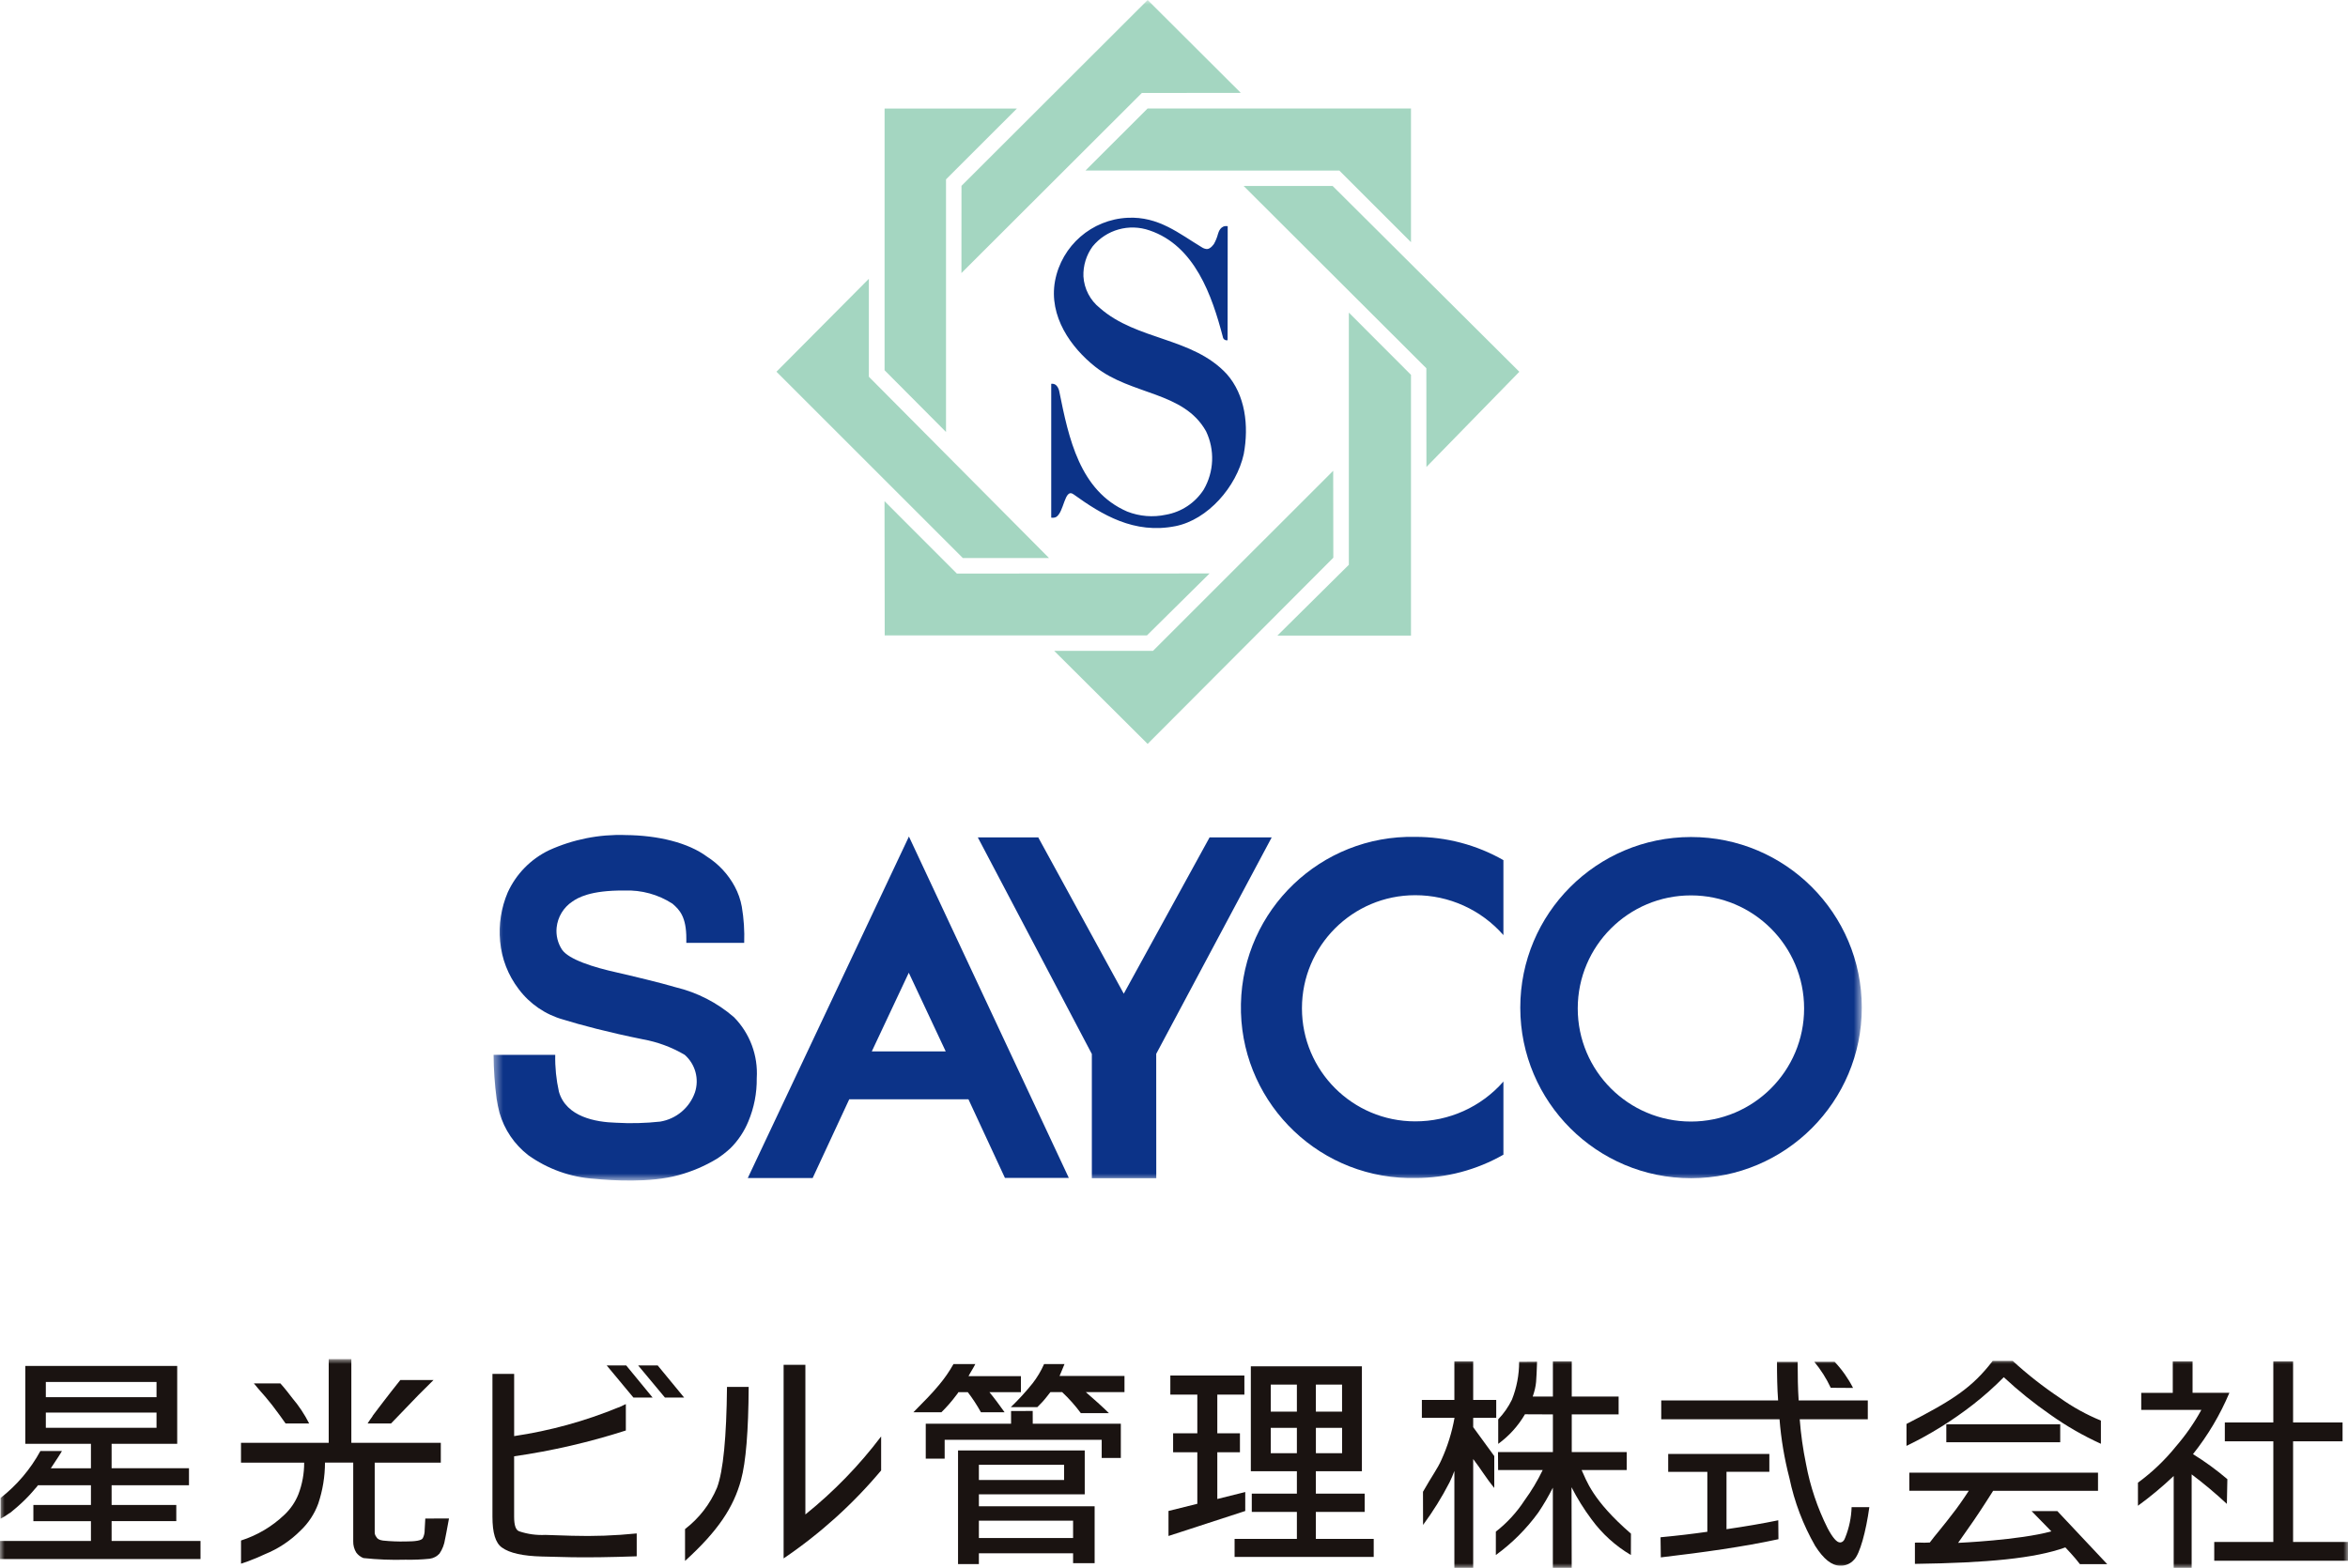 <svg width="259" height="173" viewBox="0 0 259 173" fill="none" xmlns="http://www.w3.org/2000/svg">
<path d="M148.041 160.348H145.152V157.547H148.041V160.348ZM137.263 151.775H129.096V153.88H132.073V158.151H129.402V160.244H132.073V165.927L128.893 166.719V169.479L137.359 166.722V164.63L134.277 165.398V160.244H136.774V158.151H134.277V153.88H137.266L137.263 151.775ZM137.975 150.76V162.334H143.055V164.806H138.08V166.821H143.055V169.803H136.184V171.792H151.53V169.803H145.147V166.821H150.533V164.806H145.147V162.334H150.227V150.76H137.975ZM143.055 160.348H140.174V157.547H143.055V160.348ZM140.174 152.774H143.055V155.757H140.174V152.774ZM145.149 152.774H148.038V155.757H145.149V152.774Z" fill="#1A1311"/>
<mask id="mask0_309_933" style="mask-type:luminance" maskUnits="userSpaceOnUse" x="0" y="149" width="259" height="24">
<path d="M259 149.968H0V172.998H259V149.968Z" fill="white"/>
</mask>
<g mask="url(#mask0_309_933)">
<path d="M28.479 153.216C29.042 153.832 29.543 154.442 30.015 155.033C30.648 155.854 31.177 156.601 31.501 157.064H34.102C33.6 156.067 32.982 155.134 32.259 154.283C31.898 153.814 31.375 153.128 30.924 152.641H28.002C28.123 152.766 28.356 153.076 28.479 153.213" fill="#1A1311"/>
<path d="M46.158 153.925C46.71 153.363 47.273 152.8 47.816 152.274H44.155C43.488 153.107 42.826 153.956 42.292 154.657C42.117 154.886 41.943 155.114 41.764 155.349C41.347 155.894 41.091 156.239 41.091 156.239L41.105 156.251C40.887 156.541 40.708 156.814 40.547 157.064H43.135L46.158 153.925Z" fill="#1A1311"/>
<path d="M46.913 167.556C46.893 168.05 46.862 168.561 46.843 168.81C46.852 169.126 46.781 169.44 46.636 169.722C46.482 169.985 45.846 170.085 44.722 170.085C43.896 170.102 43.069 170.07 42.247 169.985C41.848 169.93 41.613 169.798 41.508 169.577C41.398 169.439 41.336 169.27 41.333 169.094V161.387H48.624V159.196H38.755V149.968H36.259V159.196H26.584V161.387H33.552C33.558 162.581 33.342 163.765 32.914 164.88C32.568 165.745 32.034 166.523 31.352 167.158C29.998 168.446 28.368 169.41 26.587 169.978V172.535C26.822 172.461 27.056 172.385 27.277 172.303C27.314 172.293 27.351 172.279 27.386 172.261C28.06 172.012 28.675 171.75 29.218 171.491C30.699 170.892 32.043 169.999 33.168 168.864C34.037 168.038 34.702 167.021 35.111 165.893C35.597 164.438 35.846 162.915 35.848 161.381H38.963V170.079C38.953 170.51 39.068 170.935 39.293 171.303C39.494 171.578 39.768 171.79 40.084 171.915C41.626 172.081 43.176 172.141 44.725 172.096C45.62 172.116 46.516 172.081 47.407 171.989C47.818 171.932 48.196 171.732 48.476 171.426C48.806 170.942 49.019 170.387 49.095 169.806V169.824C49.095 169.824 49.354 168.544 49.527 167.546L46.913 167.556Z" fill="#1A1311"/>
<path d="M69.073 150.659H66.92L69.869 154.203H71.985L69.073 150.659Z" fill="#1A1311"/>
<path d="M73.346 154.204H75.464L72.547 150.66H70.393L73.346 154.204Z" fill="#1A1311"/>
<path d="M68.222 155.307V155.291C64.529 156.809 60.665 157.873 56.714 158.458V151.592H54.32V167.34C54.32 169.122 54.647 170.248 55.371 170.756C56.208 171.365 57.685 171.695 59.801 171.745L63.068 171.824C64.933 171.853 67.329 171.824 70.234 171.721V169.198C67.853 169.441 65.46 169.527 63.068 169.454L60.158 169.361C59.187 169.41 58.217 169.278 57.295 168.971C56.894 168.85 56.711 168.309 56.711 167.348V160.687C60.892 160.085 65.015 159.133 69.035 157.839V154.926C68.778 155.051 68.51 155.179 68.222 155.307Z" fill="#1A1311"/>
<path d="M107.977 167.791H118.369V169.705H107.977V167.791ZM105.678 160.044V172.584H107.977V171.387H118.369V172.482H120.745V166.204H107.978V164.883H119.654V160.039L105.678 160.044ZM107.977 161.624H117.378V163.3H107.977V161.624Z" fill="#1A1311"/>
<path d="M114.426 155.261C114.819 154.887 115.183 154.483 115.515 154.052C115.532 154.033 115.931 153.514 115.88 153.603H117.159C117.917 154.313 118.608 155.09 119.224 155.925H122.322C121.718 155.315 120.47 154.204 119.772 153.603H124.038V151.825H116.875C117.022 151.516 117.263 150.868 117.421 150.512H115.168C114.835 151.27 114.409 151.984 113.901 152.637C113.158 153.564 112.355 154.441 111.498 155.264L114.426 155.261Z" fill="#1A1311"/>
<path d="M113.919 157.093H123.635V160.87H121.525V158.865H104.202V160.943H102.117V157.093H111.528V155.69L113.914 155.685L113.919 157.093Z" fill="#1A1311"/>
<path d="M105.175 150.51C104.72 151.326 104.187 152.096 103.584 152.81C102.815 153.748 101.937 154.63 100.754 155.826H103.844C104.457 155.223 105.022 154.572 105.534 153.88C105.604 153.798 105.665 153.709 105.717 153.613H106.756C107.293 154.314 107.776 155.053 108.203 155.826H110.812C110.383 155.215 109.65 154.222 109.142 153.613H112.615V151.844H106.833C107.008 151.494 107.403 150.891 107.584 150.511L105.175 150.51Z" fill="#1A1311"/>
<path d="M80.193 153.032C80.137 158.59 79.778 162.313 79.094 164.144C78.336 165.949 77.12 167.525 75.564 168.717V172.23C79.207 168.924 80.915 166.32 81.739 163.301C82.281 161.313 82.555 157.905 82.584 153.032H80.193Z" fill="#1A1311"/>
<path d="M88.839 167.102V150.59H86.438V171.954C90.456 169.233 94.076 165.967 97.195 162.248V158.496C94.774 161.697 91.968 164.588 88.841 167.104" fill="#1A1311"/>
<path d="M201.972 154.525H206.031V156.603H198.521C198.648 158.261 198.881 159.909 199.217 161.539C199.675 163.997 200.475 166.379 201.594 168.616C202.158 169.678 202.608 170.192 202.966 170.192C203.218 170.192 203.426 170.01 203.543 169.65C203.971 168.584 204.209 167.45 204.245 166.302H206.2C205.838 168.938 205.153 171.508 204.493 172.118C204.108 172.552 203.545 172.786 202.966 172.753C202.056 172.753 201.143 172.016 200.225 170.572C198.891 168.244 197.933 165.72 197.386 163.093C196.832 160.966 196.466 158.795 196.294 156.604H183.246V154.525H196.138C196.037 153.182 196.015 151.764 196.015 150.267H198.294C198.294 151.789 198.316 153.214 198.404 154.525H202.027M201.944 153.127C201.464 152.099 200.853 151.136 200.128 150.262H202.373C203.183 151.122 203.867 152.092 204.406 153.144L201.944 153.127ZM195.171 160.426V162.396H190.445V168.731C192.536 168.424 194.448 168.102 196.156 167.747L196.175 169.833C192.274 170.677 187.953 171.281 183.199 171.84L183.168 169.621C185.036 169.446 186.715 169.246 188.331 169.014V162.401H184.013V160.431L195.171 160.426Z" fill="#1A1311"/>
<path d="M222.018 150.164C223.642 151.654 225.379 153.016 227.212 154.24C228.62 155.248 230.141 156.089 231.744 156.746V159.306C229.783 158.414 227.911 157.336 226.156 156.087C224.351 154.836 222.638 153.457 221.03 151.96C219.979 153.026 218.861 154.023 217.682 154.946C215.39 156.734 212.916 158.274 210.299 159.538V157.117C215.448 154.478 217.545 153.105 219.805 150.164H222.018ZM227.256 159.135H214.692V157.156H227.256V159.135ZM231.425 162.492V164.494H219.858C219.858 164.494 218.516 166.62 217.699 167.799C217.254 168.438 215.993 170.238 215.993 170.238C215.993 170.238 222.739 169.946 226.28 168.968C226.28 168.968 224.803 167.467 224.099 166.734H226.94L232.447 172.593H229.434C228.876 171.838 227.822 170.739 227.822 170.739C224.467 171.953 219.207 172.446 211.228 172.558V170.212C212.37 170.194 211.774 170.249 212.87 170.199C213.399 169.47 214.263 168.522 215.733 166.57C216.367 165.733 217.171 164.492 217.171 164.492H210.61V162.492H231.425Z" fill="#1A1311"/>
<path d="M241.854 150.211V153.682H245.916C244.894 156.11 243.543 158.387 241.902 160.448C243.234 161.271 244.501 162.195 245.693 163.211L245.639 165.939C244.402 164.786 243.106 163.698 241.754 162.681V172.997H239.773V162.86C238.531 164.039 237.214 165.136 235.83 166.144V163.598C237.398 162.449 238.809 161.102 240.028 159.59C241.1 158.351 242.039 157.001 242.826 155.564H236.193V153.688H239.671V150.211H241.854ZM250.762 156.956V150.211H252.943V156.956H258.4V159.03H252.943V170.136H259.001V172.214H244.246V170.136H250.764V159.03H245.413V156.956H250.762Z" fill="#1A1311"/>
<path d="M164.828 160.661V164.179C163.838 162.969 163.367 162.109 162.503 160.99V172.997H160.428V162.303C160.274 162.732 160.095 163.151 159.894 163.56C159.049 165.203 158.071 166.774 156.974 168.26L156.965 164.601C157.964 162.835 158.576 162.04 158.994 161.089C159.67 159.608 160.157 158.048 160.444 156.446H156.842V154.47H160.428V150.211H162.503V154.47H165.044V156.44H162.503V157.472C163.526 158.872 164.828 160.661 164.828 160.661Z" fill="#1A1311"/>
<path d="M165.239 160.222H171.295V156.065L168.212 156.051C167.467 157.331 166.463 158.443 165.264 159.314V156.606C165.879 155.966 166.389 155.233 166.777 154.435C167.303 153.107 167.572 151.693 167.57 150.265L169.548 150.249C169.46 152.397 169.51 152.801 169.069 154.095H171.295V150.212H173.375V154.095H178.545V156.065H173.375V160.221H179.436V162.2H174.461C174.993 163.318 175.603 165.493 179.905 169.222L179.898 171.579C178.197 170.574 176.72 169.234 175.555 167.639C174.72 166.523 173.983 165.34 173.35 164.1L173.369 173H171.29V164.149C170.814 165.096 170.279 166.01 169.688 166.889C168.382 168.689 166.8 170.272 165.002 171.58V169C166.241 168.033 167.311 166.867 168.168 165.55C168.937 164.496 169.607 163.375 170.172 162.2H165.252L165.239 160.222Z" fill="#1A1311"/>
<path d="M12.312 170.026V167.84H19.446V166.058H12.312V163.882H20.846V162.006H12.312V159.306H19.547V150.718H2.792V159.311H10.031V162.007H5.605C5.627 161.968 5.652 161.933 5.68 161.898C5.922 161.548 6.167 161.161 6.431 160.757C6.695 160.354 6.832 160.101 6.832 160.101H4.457C3.363 162.111 1.867 163.875 0.063 165.284V167.573C0.417 167.386 0.756 167.173 1.078 166.936C1.083 166.936 1.084 166.936 1.087 166.953C1.233 166.84 1.373 166.719 1.509 166.601C1.822 166.35 2.116 166.084 2.414 165.808C2.927 165.331 3.408 164.821 3.855 164.282C3.977 164.159 4.088 164.025 4.187 163.882H10.031V166.06H3.682V167.843H10.031V170.028H0V172.027H22.117V170.026H12.312ZM5.055 152.485H17.265V154.165H5.055V152.485ZM5.055 155.862H17.265V157.541H5.055V155.862Z" fill="#1A1311"/>
</g>
<path d="M100.245 107.331L104.32 116.013H96.164L100.245 107.331ZM82.486 129.982H89.642L93.678 121.293H106.825L110.852 129.972H117.899L100.261 92.303L82.486 129.982Z" fill="#0C3388"/>
<mask id="mask1_309_933" style="mask-type:luminance" maskUnits="userSpaceOnUse" x="54" y="0" width="152" height="131">
<path d="M205.368 0H54.443V130.268H205.368V0Z" fill="white"/>
</mask>
<g mask="url(#mask1_309_933)">
<path d="M186.517 92.356C176.114 92.365 167.689 100.8 167.697 111.196C167.706 121.591 176.146 130.011 186.549 130.003C196.949 129.994 205.373 121.564 205.369 111.171C205.366 100.777 196.932 92.354 186.53 92.356C186.525 92.356 186.522 92.356 186.517 92.356ZM186.511 123.75C179.617 123.744 174.031 118.154 174.036 111.264C174.042 104.374 179.635 98.792 186.53 98.797C193.421 98.803 199.005 104.387 199.005 111.273C199.005 118.164 193.415 123.75 186.521 123.75C186.518 123.75 186.514 123.75 186.511 123.75Z" fill="#0C3388"/>
<path d="M156.102 123.73C149.207 123.732 143.615 118.148 143.614 111.257C143.612 104.367 149.199 98.779 156.094 98.777C156.097 98.777 156.1 98.777 156.103 98.777C159.831 98.77 163.38 100.375 165.836 103.179V94.907C162.875 93.217 159.523 92.333 156.114 92.34C145.713 92.12 137.103 100.367 136.883 110.762C136.663 121.156 144.916 129.761 155.317 129.98C155.583 129.986 155.849 129.986 156.115 129.98C159.525 129.984 162.876 129.096 165.837 127.406V119.339C163.379 122.141 159.829 123.742 156.102 123.73Z" fill="#0C3388"/>
<path d="M114.524 92.395L123.959 109.644L133.426 92.395H140.279L127.538 116.283L127.544 130.003H120.438V116.297L107.859 92.395H114.524Z" fill="#0C3388"/>
<path d="M68.984 92.136C66.084 92.042 63.201 92.617 60.56 93.817C58.542 94.79 56.928 96.439 56.002 98.477C55.282 100.173 54.996 102.021 55.166 103.855C55.333 105.777 56.046 107.611 57.22 109.142C58.442 110.773 60.17 111.954 62.135 112.5C64.002 113.082 67.122 113.913 70.933 114.681C72.553 114.975 74.109 115.553 75.527 116.389C76.704 117.421 77.148 119.058 76.654 120.544C76.06 122.234 74.592 123.465 72.825 123.757C71.199 123.934 69.561 123.976 67.928 123.88C65.727 123.814 62.452 123.249 61.653 120.458C61.354 119.122 61.217 117.756 61.246 116.388H54.443C54.456 118.01 54.568 119.63 54.781 121.238C54.861 121.76 54.967 122.278 55.1 122.788C55.634 124.643 56.744 126.28 58.27 127.462C60.411 128.992 62.936 129.894 65.561 130.068C67.458 130.251 71.702 130.537 74.854 129.663C76.341 129.26 77.765 128.651 79.084 127.854C79.621 127.506 80.126 127.111 80.593 126.675C81.434 125.832 82.1 124.83 82.551 123.729C83.182 122.222 83.497 120.6 83.475 118.965C83.631 116.467 82.718 114.021 80.963 112.236C79.12 110.639 76.919 109.509 74.548 108.938C72.848 108.429 69.595 107.657 68.08 107.31C65.468 106.732 62.765 105.883 62.001 104.793C61.526 104.073 61.314 103.213 61.399 102.354C61.519 101.178 62.161 100.118 63.149 99.467C63.699 99.092 65.064 98.22 68.898 98.26C70.765 98.19 72.61 98.697 74.178 99.712C74.953 100.377 75.716 101.156 75.706 103.592V104.032H82.089C82.137 102.695 82.049 101.356 81.825 100.037C81.684 99.262 81.422 98.516 81.049 97.822C80.326 96.474 79.267 95.333 77.974 94.512C75.933 93.002 72.644 92.167 68.986 92.139" fill="#0C3388"/>
<path d="M97.574 40.852L104.352 47.665V19.789L112.172 11.977H97.576L97.574 40.852Z" fill="#A4D6C1"/>
<path d="M97.589 70.11H126.516L133.426 63.274L105.547 63.285L97.568 55.298L97.589 70.11Z" fill="#A4D6C1"/>
<path d="M155.641 70.129V41.358L148.788 34.494V62.317L140.906 70.129H155.641Z" fill="#A4D6C1"/>
<path d="M155.641 26.722L147.743 18.824L119.738 18.814L126.591 11.966H155.641V26.722Z" fill="#A4D6C1"/>
<path d="M106.204 61.57H115.711L95.841 41.57V30.762L85.648 41.016L106.204 61.57Z" fill="#A4D6C1"/>
<path d="M126.591 82.081L147.074 61.537L147.06 51.945L127.179 71.818H116.287L126.591 82.081Z" fill="#A4D6C1"/>
<path d="M157.344 51.524L157.336 40.634L137.182 20.519H146.998L167.593 41.021L157.344 51.524Z" fill="#A4D6C1"/>
<path d="M126.594 0L106.058 20.506L106.053 30.128L125.953 10.259L136.868 10.246L126.594 0Z" fill="#A4D6C1"/>
<path d="M124.338 56.445C119.088 54.167 117.881 48.32 116.854 43.231C116.854 43.231 116.712 42.25 115.957 42.35V57.116C116.131 57.146 116.31 57.127 116.473 57.061C117.393 56.559 117.403 53.814 118.417 54.542C121.568 56.808 125.096 58.958 129.662 58.055C133.229 57.347 136.39 53.715 137.191 50.116C137.781 46.948 137.356 43.565 135.314 41.266C131.552 37.198 125.417 37.586 121.321 33.986C120.249 33.133 119.59 31.865 119.509 30.497C119.468 29.316 119.823 28.155 120.517 27.198C122.029 25.34 124.545 24.631 126.806 25.424C131.801 27.113 133.7 32.641 134.886 37.168C134.913 37.404 135.127 37.573 135.363 37.546C135.38 37.544 135.396 37.541 135.412 37.538L135.423 24.958C134.624 24.829 134.417 25.615 134.352 25.814C134.251 26.199 134.101 26.57 133.906 26.917C133.898 26.922 133.542 27.48 133.127 27.48C132.932 27.464 132.744 27.4 132.581 27.292C130.047 25.766 127.807 23.866 124.397 24.029C120.433 24.216 117.114 27.098 116.378 30.995C115.657 34.911 118.149 38.365 120.824 40.477C124.807 43.624 130.57 43.179 133.036 47.587C134.018 49.643 133.922 52.05 132.778 54.021C131.835 55.486 130.324 56.49 128.608 56.794C127.182 57.101 125.697 56.979 124.339 56.445" fill="#0C3388"/>
</g>
</svg>
